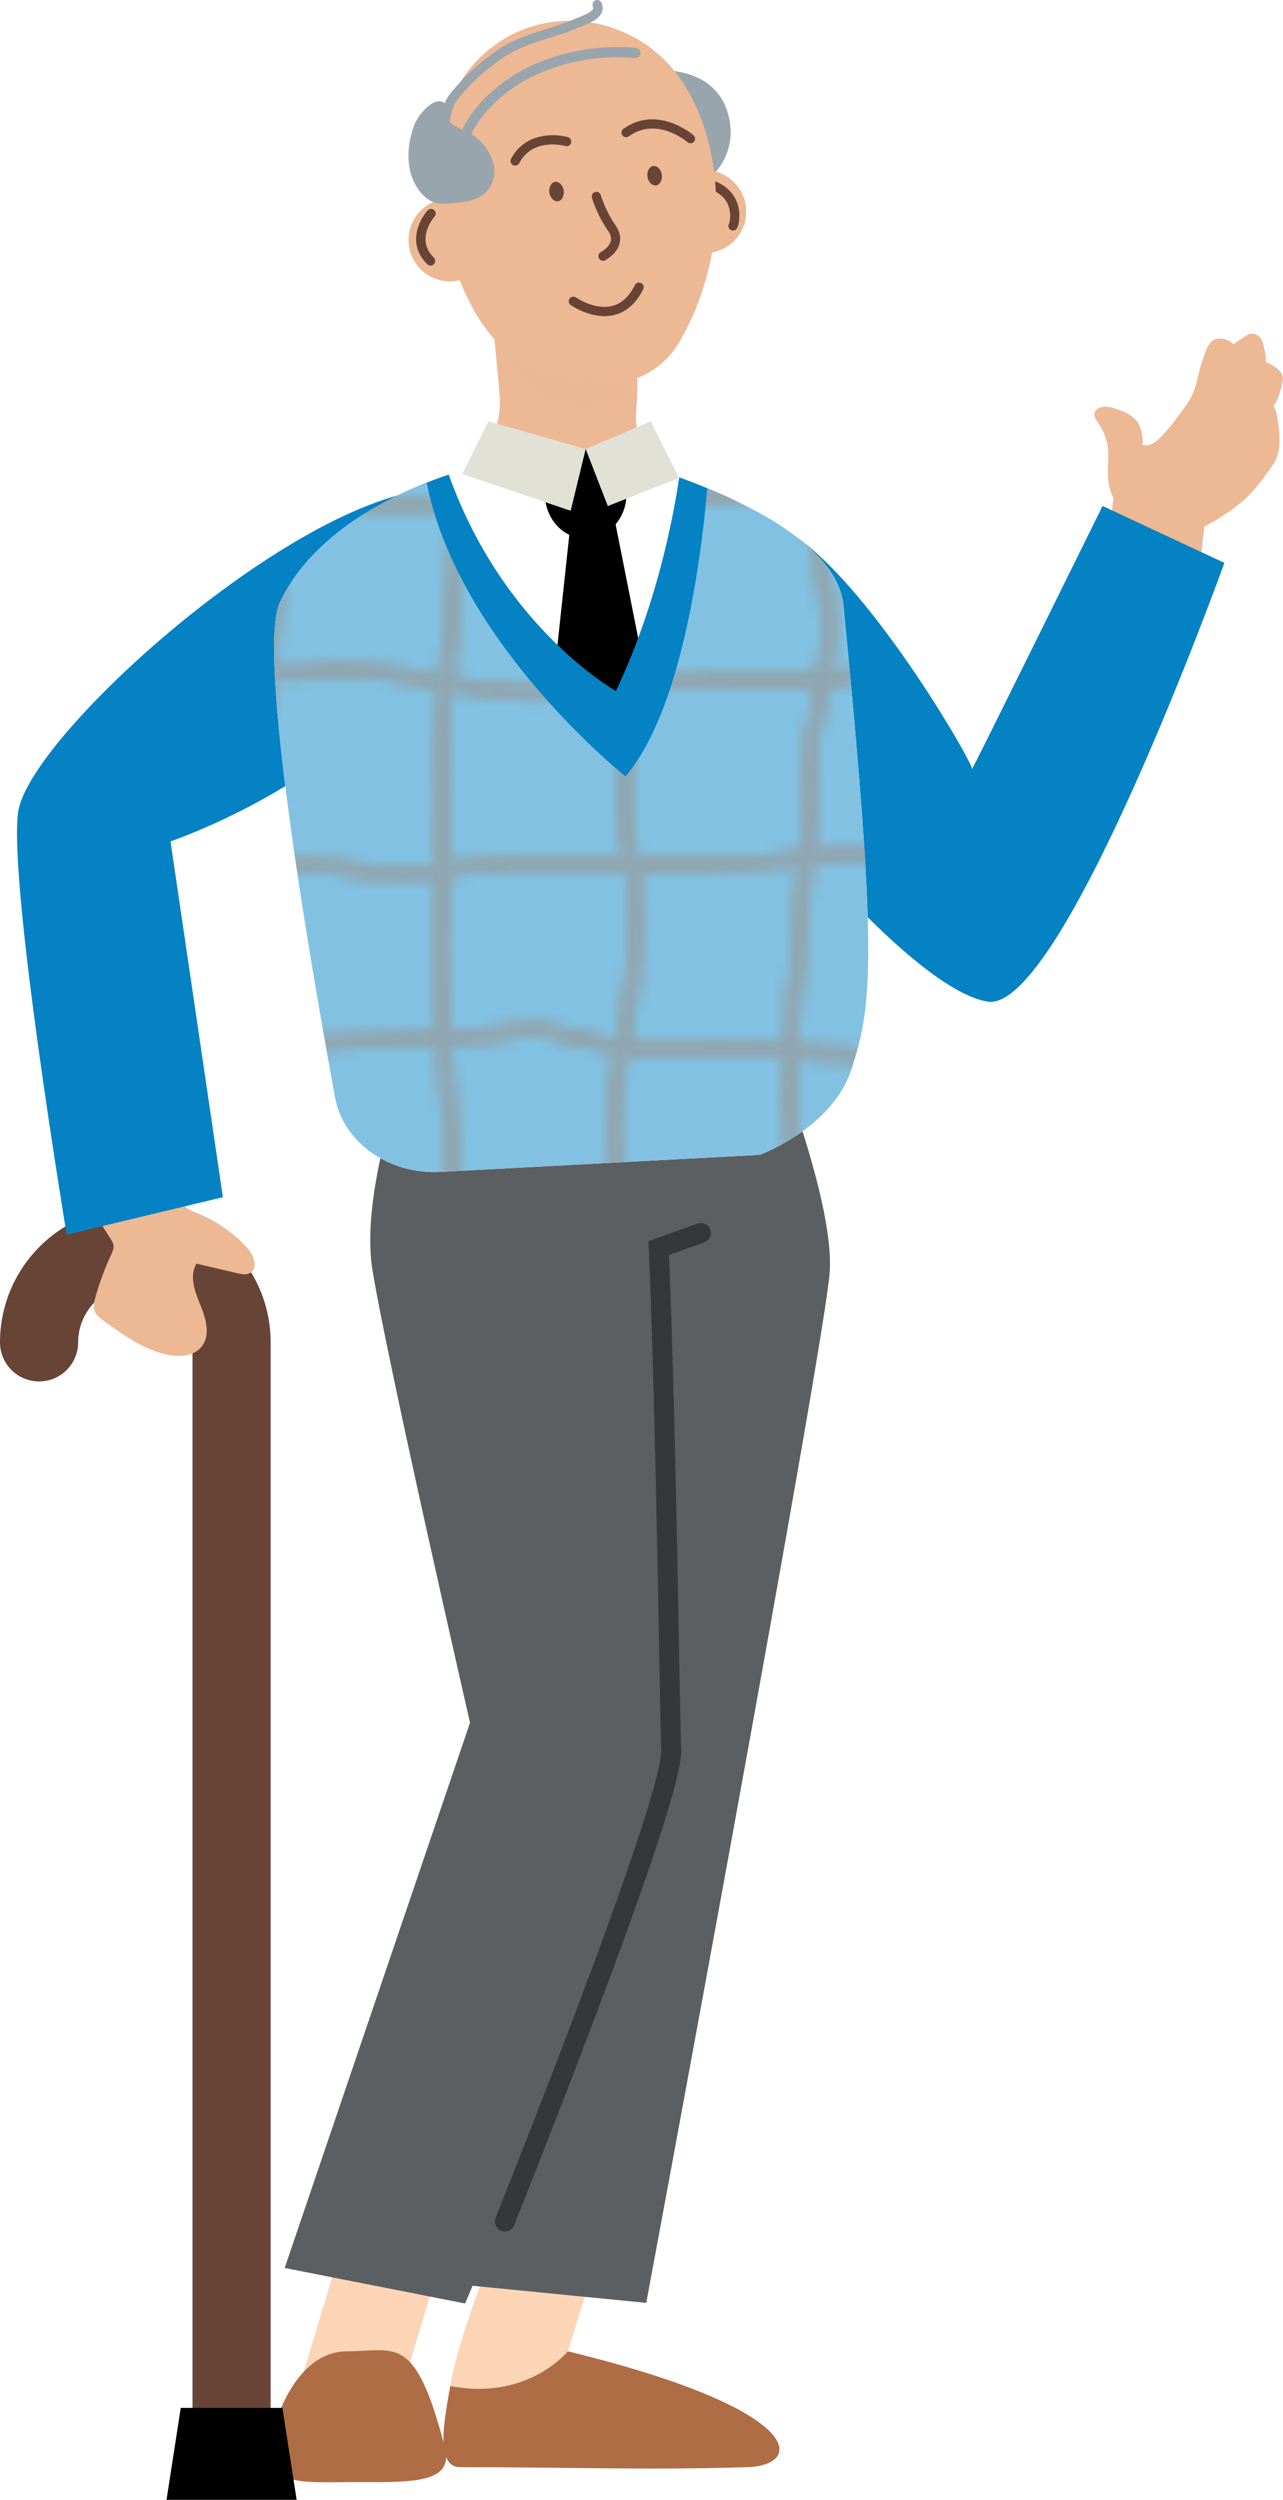 <?xml version="1.0" encoding="UTF-8"?>
<svg xmlns="http://www.w3.org/2000/svg" xmlns:xlink="http://www.w3.org/1999/xlink" viewBox="0 0 125.43 244.22">
  <defs>
    <style>
      .cls-1 {
        fill: #99a5ac;
      }

      .cls-1, .cls-2, .cls-3, .cls-4, .cls-5, .cls-6, .cls-7, .cls-8, .cls-9, .cls-10, .cls-11, .cls-12, .cls-13, .cls-14, .cls-15 {
        stroke-width: 0px;
      }

      .cls-2 {
        fill: #0582c4;
      }

      .cls-16 {
        clip-path: url(#clippath);
      }

      .cls-3, .cls-17, .cls-18, .cls-19, .cls-20 {
        fill: none;
      }

      .cls-4 {
        fill: #ae6d45;
      }

      .cls-5, .cls-8 {
        fill: #edb894;
      }

      .cls-6 {
        fill: #fcd5b7;
      }

      .cls-21, .cls-15 {
        fill: #fff;
      }

      .cls-17, .cls-18, .cls-20 {
        stroke-linecap: round;
      }

      .cls-17, .cls-20 {
        stroke: #99a5ac;
        stroke-linejoin: round;
      }

      .cls-7 {
        fill: #684437;
      }

      .cls-8 {
        opacity: .5;
      }

      .cls-8, .cls-14 {
        mix-blend-mode: multiply;
      }

      .cls-18 {
        stroke: #34383a;
        stroke-miterlimit: 10;
        stroke-width: 1.95px;
      }

      .cls-9 {
        fill: #000;
      }

      .cls-10 {
        fill: #684437;
      }

      .cls-19 {
        stroke: #ae6d45;
        stroke-width: 1.42px;
      }

      .cls-11 {
        fill: #5b5f61;
      }

      .cls-12 {
        fill: #e2e1d6;
      }

      .cls-20 {
        stroke-width: .92px;
      }

      .cls-13 {
        fill: #82c1e2;
      }

      .cls-22 {
        isolation: isolate;
      }

      .cls-14 {
        fill: url(#New_Pattern_4);
        opacity: .3;
      }
    </style>
    <clipPath id="clippath">
      <path class="cls-15" d="M57.26,43.87c-8.1.06-24.81,4.27-29.9,14.98-2.24,4.72,2.78,34.13,5.4,48.38.81,4.39,5.26,7.53,10.3,7.26l31.24-1.67s7.07-2.62,8.93-8.33c2.05-6.28,2.61-10.8-.77-45.33-.96-9.79-25.2-15.29-25.2-15.29Z"/>
    </clipPath>
    <pattern id="New_Pattern_4" data-name="New Pattern 4" x="0" y="0" width="72" height="72" patternTransform="translate(3166.17 3531.44)" patternUnits="userSpaceOnUse" viewBox="0 0 72 72">
      <g>
        <rect class="cls-3" width="72" height="72"/>
        <g>
          <path class="cls-19" d="M45,144.25v-1.39c0-8.1,1.72-16.8,1.53-25.16-.2-8.73-1.58-17.39-1.57-26.14,0-6.6.04-13.2.04-19.81"/>
          <path class="cls-19" d="M9,144.25c0-5.01,1.9-9.81,1.76-14.83-.19-6.97-2.8-13.65-3.41-20.6-1.08-12.42,1.65-24.68,1.65-37.07"/>
          <path class="cls-19" d="M63,144.25c0-2.99-.16-6.02,0-9.01.22-4.47.79-8.51.29-13.06-.74-6.71-2.24-14.76-.91-21.43,1.5-7.54,2.26-15.82.63-23.39v-5.61"/>
          <path class="cls-19" d="M27,144.25c0-5.68,1.53-11.22,1.67-16.89.2-8.19-1.98-16.14-2.93-24.21-1.29-10.91,1.26-20.65,1.26-31.4"/>
        </g>
        <g>
          <path class="cls-19" d="M45,72.25v-1.39c0-8.1,1.72-16.8,1.53-25.16-.2-8.73-1.58-17.39-1.57-26.14,0-6.6.04-13.2.04-19.81"/>
          <path class="cls-19" d="M9,72.25c0-5.01,1.9-9.81,1.76-14.83-.19-6.97-2.8-13.65-3.41-20.6-1.08-12.42,1.65-24.68,1.65-37.07"/>
          <path class="cls-19" d="M63,72.25c0-2.99-.16-6.02,0-9.01.22-4.47.79-8.51.29-13.06-.74-6.71-2.24-14.76-.91-21.43,1.5-7.54,2.26-15.82.63-23.39V-.25"/>
          <path class="cls-19" d="M27,72.25c0-5.68,1.53-11.22,1.67-16.89.2-8.19-1.98-16.14-2.93-24.21-1.29-10.91,1.26-20.65,1.26-31.4"/>
          <path class="cls-19" d="M45,144.25v-1.39c0-8.1,1.72-16.8,1.53-25.16-.2-8.73-1.58-17.39-1.57-26.14,0-6.6.04-13.2.04-19.81"/>
          <path class="cls-19" d="M9,144.25c0-5.01,1.9-9.81,1.76-14.83-.19-6.97-2.8-13.65-3.41-20.6-1.08-12.42,1.65-24.68,1.65-37.07"/>
          <path class="cls-19" d="M63,144.25c0-2.99-.16-6.02,0-9.01.22-4.47.79-8.51.29-13.06-.74-6.71-2.24-14.76-.91-21.43,1.5-7.54,2.26-15.82.63-23.39v-5.61"/>
          <path class="cls-19" d="M27,144.25c0-5.68,1.53-11.22,1.67-16.89.2-8.19-1.98-16.13-2.93-24.21-1.29-10.91,1.26-20.65,1.26-31.4"/>
        </g>
        <g>
          <path class="cls-19" d="M71.75,63h10.37c2.63,0,4.92-1.49,7.49-1.66,5.22-.34,9.6,1.64,15.09.88,6.19-.85,12.1,1.28,18.18,1.94,7.17.78,14.21-1.15,21.36-1.15"/>
          <path class="cls-19" d="M71.75,27c8.77,0,16.64,1.53,25.41.22,9.06-1.35,18.45-.66,27.58-1.93,3.41-.47,7.11,1.48,10.58,1.71,2.95.19,5.97,0,8.94,0"/>
          <path class="cls-19" d="M71.75,45c5.02,0,10.08-.33,15,.88,4.6,1.13,9.09-.12,13.69-.41,4.78-.31,9.47.83,14.24.48,6.52-.48,13.13.28,19.59-.95h9.98"/>
          <path class="cls-19" d="M71.75,9c4.3,0,8.48-.83,12.71-.89,1.93-.03,3.85.21,5.77.43,4.02.46,8.07.28,12.1.43,2.77.11,5.5.59,8.27.81,4.56.37,9.11-.74,13.67-.82,4.77-.08,9.53.04,14.3.04h5.69"/>
        </g>
        <g>
          <path class="cls-19" d="M71.75,63h10.37c2.63,0,4.92-1.49,7.49-1.66,5.22-.34,9.6,1.64,15.09.88,6.19-.85,12.1,1.28,18.18,1.94,7.17.78,14.21-1.15,21.36-1.15"/>
          <path class="cls-19" d="M71.75,27c8.77,0,16.64,1.53,25.41.22,9.06-1.35,18.45-.66,27.58-1.93,3.41-.47,7.11,1.48,10.58,1.71,2.95.19,5.97,0,8.94,0"/>
          <path class="cls-19" d="M71.75,45c5.02,0,10.08-.33,15,.88,4.6,1.13,9.09-.12,13.69-.41,4.78-.31,9.47.83,14.24.48,6.52-.48,13.13.28,19.59-.95h9.98"/>
          <path class="cls-19" d="M71.75,9c4.3,0,8.48-.83,12.71-.89,1.93-.03,3.85.21,5.77.43,4.02.46,8.07.28,12.1.43,2.77.11,5.5.59,8.27.81,4.56.37,9.11-.74,13.67-.82,4.77-.08,9.53.04,14.3.04h5.69"/>
          <path class="cls-19" d="M-.25,63h10.37c2.63,0,4.92-1.49,7.49-1.66,5.22-.34,9.6,1.64,15.09.88,6.19-.85,12.1,1.28,18.18,1.94,7.17.78,14.21-1.15,21.36-1.15"/>
          <path class="cls-19" d="M-.25,27c8.77,0,16.64,1.53,25.41.22,9.06-1.35,18.45-.66,27.58-1.93,3.41-.47,7.11,1.48,10.58,1.71,2.95.19,5.97,0,8.94,0"/>
          <path class="cls-19" d="M-.25,45c5.02,0,10.08-.33,15,.88,4.6,1.13,9.09-.12,13.69-.41,4.78-.31,9.47.83,14.24.48,6.52-.48,13.13.28,19.59-.95h9.98"/>
          <path class="cls-19" d="M-.25,9c4.3,0,8.48-.83,12.71-.89,1.93-.03,3.85.21,5.77.43,4.02.46,8.07.28,12.1.43,2.77.11,5.5.59,8.27.81,4.56.37,9.11-.74,13.67-.82,4.77-.08,9.53.04,14.3.04h5.69"/>
        </g>
        <g>
          <path class="cls-19" d="M45,.25v-1.39c0-8.1,1.72-16.8,1.53-25.16-.2-8.73-1.58-17.39-1.57-26.14,0-6.6.04-13.2.04-19.81"/>
          <path class="cls-19" d="M9,.25c0-5.01,1.9-9.81,1.76-14.83-.19-6.97-2.8-13.65-3.41-20.6-1.08-12.42,1.65-24.68,1.65-37.07"/>
          <path class="cls-19" d="M63,.25c0-2.99-.16-6.02,0-9.01.22-4.47.79-8.51.29-13.06-.74-6.71-2.24-14.76-.91-21.43,1.5-7.54,2.26-15.82.63-23.39v-5.61"/>
          <path class="cls-19" d="M27,.25c0-5.68,1.53-11.22,1.67-16.89.2-8.19-1.98-16.14-2.93-24.21-1.29-10.91,1.26-20.65,1.26-31.4"/>
          <path class="cls-19" d="M71.75,63h10.37c2.63,0,4.92-1.49,7.49-1.66,5.22-.34,9.6,1.64,15.09.88,6.19-.85,12.1,1.28,18.18,1.94,7.17.78,14.21-1.15,21.36-1.15"/>
          <path class="cls-19" d="M71.75,27c8.77,0,16.64,1.53,25.41.22,9.06-1.35,18.45-.66,27.58-1.93,3.41-.47,7.11,1.48,10.58,1.71,2.95.19,5.97,0,8.94,0"/>
          <path class="cls-19" d="M71.75,45c5.02,0,10.08-.33,15,.88,4.6,1.13,9.09-.12,13.69-.41,4.78-.31,9.47.83,14.24.48,6.52-.48,13.13.28,19.59-.95h9.98"/>
          <path class="cls-19" d="M71.75,9c4.3,0,8.48-.83,12.71-.89,1.93-.03,3.85.21,5.77.43,4.02.46,8.07.28,12.1.43,2.77.11,5.5.59,8.27.81,4.56.37,9.11-.74,13.67-.82,4.77-.08,9.53.04,14.3.04h5.69"/>
          <path class="cls-19" d="M-.25,63h10.37c2.63,0,4.92-1.49,7.49-1.66,5.22-.34,9.6,1.64,15.09.88,6.19-.85,12.1,1.28,18.18,1.94,7.17.78,14.21-1.15,21.36-1.15"/>
          <path class="cls-19" d="M-.25,27c8.77,0,16.64,1.53,25.41.22,9.06-1.35,18.45-.66,27.58-1.93,3.41-.47,7.11,1.48,10.58,1.71,2.95.19,5.97,0,8.94,0"/>
          <path class="cls-19" d="M-.25,45c5.02,0,10.08-.33,15,.88,4.6,1.13,9.09-.12,13.69-.41,4.78-.31,9.47.83,14.24.48,6.52-.48,13.13.28,19.59-.95h9.98"/>
          <path class="cls-19" d="M-.25,9c4.3,0,8.48-.83,12.71-.89,1.93-.03,3.85.21,5.77.43,4.02.46,8.07.28,12.1.43,2.77.11,5.5.59,8.27.81,4.56.37,9.11-.74,13.67-.82,4.77-.08,9.53.04,14.3.04h5.69"/>
          <path class="cls-19" d="M45,72.25v-1.39c0-8.1,1.72-16.8,1.53-25.16-.2-8.73-1.58-17.39-1.57-26.14,0-6.6.04-13.2.04-19.81"/>
          <path class="cls-19" d="M9,72.25c0-5.01,1.9-9.81,1.76-14.83-.19-6.97-2.8-13.65-3.41-20.6-1.08-12.42,1.65-24.68,1.65-37.07"/>
          <path class="cls-19" d="M63,72.25c0-2.99-.16-6.02,0-9.01.22-4.47.79-8.51.29-13.06-.74-6.71-2.24-14.76-.91-21.43,1.5-7.54,2.26-15.82.63-23.39V-.25"/>
          <path class="cls-19" d="M27,72.25c0-5.68,1.53-11.22,1.67-16.89.2-8.19-1.98-16.13-2.93-24.21-1.29-10.91,1.26-20.65,1.26-31.4"/>
          <path class="cls-19" d="M-72.25,63h10.37c2.63,0,4.92-1.49,7.49-1.66,5.22-.34,9.6,1.64,15.09.88,6.19-.85,12.1,1.28,18.18,1.94,7.17.78,14.21-1.15,21.36-1.15"/>
          <path class="cls-19" d="M-72.25,27c8.77,0,16.64,1.53,25.41.22,9.06-1.35,18.45-.66,27.58-1.93,3.41-.47,7.11,1.48,10.58,1.71,2.95.19,5.97,0,8.94,0"/>
          <path class="cls-19" d="M-72.25,45c5.02,0,10.08-.33,15,.88,4.6,1.13,9.09-.12,13.69-.41,4.78-.31,9.47.83,14.24.48,6.52-.48,13.13.28,19.59-.95H.25"/>
          <path class="cls-19" d="M-72.25,9c4.3,0,8.48-.83,12.71-.89,1.93-.03,3.85.21,5.77.43,4.02.46,8.07.28,12.1.43,2.77.11,5.5.59,8.27.81,4.56.37,9.11-.74,13.67-.82,4.77-.08,9.53.04,14.3.04H.25"/>
          <path class="cls-19" d="M45,144.25v-1.39c0-8.1,1.72-16.8,1.53-25.16-.2-8.73-1.58-17.39-1.57-26.14,0-6.6.04-13.2.04-19.81"/>
          <path class="cls-19" d="M9,144.25c0-5.01,1.9-9.81,1.76-14.83-.19-6.97-2.8-13.65-3.41-20.6-1.08-12.42,1.65-24.68,1.65-37.07"/>
          <path class="cls-19" d="M63,144.25c0-2.99-.16-6.02,0-9.01.22-4.47.79-8.51.29-13.06-.74-6.71-2.24-14.76-.91-21.43,1.5-7.54,2.26-15.82.63-23.39v-5.61"/>
          <path class="cls-19" d="M27,144.25c0-5.68,1.53-11.22,1.67-16.89.2-8.19-1.98-16.13-2.93-24.21-1.29-10.91,1.26-20.65,1.26-31.4"/>
        </g>
        <g>
          <path class="cls-19" d="M-.25,63h10.37c2.63,0,4.92-1.49,7.49-1.66,5.22-.34,9.6,1.64,15.09.88,6.19-.85,12.1,1.28,18.18,1.94,7.17.78,14.21-1.15,21.36-1.15"/>
          <path class="cls-19" d="M-.25,27c8.77,0,16.64,1.53,25.41.22,9.06-1.35,18.45-.66,27.58-1.93,3.41-.47,7.11,1.48,10.58,1.71,2.95.19,5.97,0,8.94,0"/>
          <path class="cls-19" d="M-.25,45c5.02,0,10.08-.33,15,.88,4.6,1.13,9.09-.12,13.69-.41,4.78-.31,9.47.83,14.24.48,6.52-.48,13.13.28,19.59-.95h9.98"/>
          <path class="cls-19" d="M-.25,9c4.3,0,8.48-.83,12.71-.89,1.93-.03,3.85.21,5.77.43,4.02.46,8.07.28,12.1.43,2.77.11,5.5.59,8.27.81,4.56.37,9.11-.74,13.67-.82,4.77-.08,9.53.04,14.3.04h5.69"/>
          <path class="cls-19" d="M-72.25,63h10.37c2.63,0,4.92-1.49,7.49-1.66,5.22-.34,9.6,1.64,15.09.88,6.19-.85,12.1,1.28,18.18,1.94,7.17.78,14.21-1.15,21.36-1.15"/>
          <path class="cls-19" d="M-72.25,27c8.77,0,16.64,1.53,25.41.22,9.06-1.35,18.45-.66,27.58-1.93,3.41-.47,7.11,1.48,10.58,1.71,2.95.19,5.97,0,8.94,0"/>
          <path class="cls-19" d="M-72.25,45c5.02,0,10.08-.33,15,.88,4.6,1.13,9.09-.12,13.69-.41,4.78-.31,9.47.83,14.24.48,6.52-.48,13.13.28,19.59-.95H.25"/>
          <path class="cls-19" d="M-72.25,9c4.3,0,8.48-.83,12.71-.89,1.93-.03,3.85.21,5.77.43,4.02.46,8.07.28,12.1.43,2.77.11,5.5.59,8.27.81,4.56.37,9.11-.74,13.67-.82,4.77-.08,9.53.04,14.3.04H.25"/>
        </g>
        <g>
          <path class="cls-19" d="M-72.25,63h10.37c2.63,0,4.92-1.49,7.49-1.66,5.22-.34,9.6,1.64,15.09.88,6.19-.85,12.1,1.28,18.18,1.94,7.17.78,14.21-1.15,21.36-1.15"/>
          <path class="cls-19" d="M-72.25,27c8.77,0,16.64,1.53,25.41.22,9.06-1.35,18.45-.66,27.58-1.93,3.41-.47,7.11,1.48,10.58,1.71,2.95.19,5.97,0,8.94,0"/>
          <path class="cls-19" d="M-72.25,45c5.02,0,10.08-.33,15,.88,4.6,1.13,9.09-.12,13.69-.41,4.78-.31,9.47.83,14.24.48,6.52-.48,13.13.28,19.59-.95H.25"/>
          <path class="cls-19" d="M-72.25,9c4.3,0,8.48-.83,12.71-.89,1.93-.03,3.85.21,5.77.43,4.02.46,8.07.28,12.1.43,2.77.11,5.5.59,8.27.81,4.56.37,9.11-.74,13.67-.82,4.77-.08,9.53.04,14.3.04H.25"/>
        </g>
        <g>
          <path class="cls-19" d="M45,.25v-1.39c0-8.1,1.72-16.8,1.53-25.16-.2-8.73-1.58-17.39-1.57-26.14,0-6.6.04-13.2.04-19.81"/>
          <path class="cls-19" d="M9,.25c0-5.01,1.9-9.81,1.76-14.83-.19-6.97-2.8-13.65-3.41-20.6-1.08-12.42,1.65-24.68,1.65-37.07"/>
          <path class="cls-19" d="M63,.25c0-2.99-.16-6.02,0-9.01.22-4.47.79-8.51.29-13.06-.74-6.71-2.24-14.76-.91-21.43,1.5-7.54,2.26-15.82.63-23.39v-5.61"/>
          <path class="cls-19" d="M27,.25c0-5.68,1.53-11.22,1.67-16.89.2-8.19-1.98-16.13-2.93-24.21-1.29-10.91,1.26-20.65,1.26-31.4"/>
          <path class="cls-19" d="M45,72.25v-1.39c0-8.1,1.72-16.8,1.53-25.16-.2-8.73-1.58-17.39-1.57-26.14,0-6.6.04-13.2.04-19.81"/>
          <path class="cls-19" d="M9,72.25c0-5.01,1.9-9.81,1.76-14.83-.19-6.97-2.8-13.65-3.41-20.6-1.08-12.42,1.65-24.68,1.65-37.07"/>
          <path class="cls-19" d="M63,72.25c0-2.99-.16-6.02,0-9.01.22-4.47.79-8.51.29-13.06-.74-6.71-2.24-14.76-.91-21.43,1.5-7.54,2.26-15.82.63-23.39V-.25"/>
          <path class="cls-19" d="M27,72.25c0-5.68,1.53-11.22,1.67-16.89.2-8.19-1.98-16.13-2.93-24.21-1.29-10.91,1.26-20.65,1.26-31.4"/>
        </g>
        <g>
          <path class="cls-19" d="M45,.25v-1.39c0-8.1,1.72-16.8,1.53-25.16-.2-8.73-1.58-17.39-1.57-26.14,0-6.6.04-13.2.04-19.81"/>
          <path class="cls-19" d="M9,.25c0-5.01,1.9-9.81,1.76-14.83-.19-6.97-2.8-13.65-3.41-20.6-1.08-12.42,1.65-24.68,1.65-37.07"/>
          <path class="cls-19" d="M63,.25c0-2.99-.16-6.02,0-9.01.22-4.47.79-8.51.29-13.06-.74-6.71-2.24-14.76-.91-21.43,1.5-7.54,2.26-15.82.63-23.39v-5.61"/>
          <path class="cls-19" d="M27,.25c0-5.68,1.53-11.22,1.67-16.89.2-8.19-1.98-16.13-2.93-24.21-1.29-10.91,1.26-20.65,1.26-31.4"/>
        </g>
      </g>
    </pattern>
  </defs>
  <g class="cls-22">
    <g id="Layer_2" data-name="Layer 2">
      <g id="illustraties">
        <g>
          <g>
            <g>
              <path class="cls-6" d="M59.12,218.19l-3.61,11.52s-3.89,4.84-11.49,3.39c1.12-6.35,5.27-15.49,5.27-15.49l9.83.58Z"/>
              <path class="cls-4" d="M55.51,229.71c23.35,5.69,23.17,11.14,17.56,11.32-9.35.3-17.82,0-28.11,0-2.53,0-1.43-5.11-.94-7.93,7.6,1.46,11.49-3.39,11.49-3.39Z"/>
              <path class="cls-11" d="M74.54,99.75s7.14,17.07,6.57,24.59-17.93,100.64-17.93,100.64l-20.53-2.02s6.07-42.8,13.88-53.5l-2.02-69.71h20.04Z"/>
            </g>
            <g>
              <g>
                <polygon class="cls-6" points="29.39 232.73 39.51 232.73 45.23 213.64 35.11 213.64 29.39 232.73"/>
                <path class="cls-4" d="M43.49,239.09c.94,3.63-3.4,3.4-9.04,3.4-5.06,0-8.8.52-7.83-4.41.64-3.28,3.03-8.37,7.31-8.37,4.77,0,6.65-1.81,9.56,9.38Z"/>
              </g>
              <path class="cls-11" d="M41.39,99.75s-6.43,15.34-4.98,24.3c1.45,8.97,9.54,44.25,9.54,44.25l-18.12,53.27,17.64,3.47s20.43-48.06,20.14-54.14c-.29-6.07-3.02-71.15-3.02-71.15h-21.2Z"/>
              <path class="cls-18" d="M49.36,217.03c6.66-16.74,16.45-42.11,16.26-46.12-.15-3.2-.46-31.19-1.22-48.98l4.12-1.47"/>
            </g>
          </g>
          <g>
            <path class="cls-5" d="M116.72,51.91c.97-.39,1.85-.89,2.69-1.43,1.02-.65,1.98-1.36,2.79-2.2.64-.66,1.18-1.39,1.72-2.12.33-.45.67-.91.88-1.43.48-1.19.28-2.62.06-4-.05-.35-.12-.72-.36-1.05.45-.57.68-1.49.85-2.2.08-.32.12-.67-.07-1-.1-.19-.27-.35-.45-.5-.32-.26-.7-.47-1.09-.61.05-.48-.07-1.03-.19-1.54-.05-.23-.11-.46-.23-.67s-.34-.42-.6-.51c-.42-.14-.79.06-1.08.26-.35.24-.71.48-1.06.72-.44-.49-1.39-.71-1.88-.44s-.7.77-.88,1.26c-.26.72-.48,1.45-.67,2.2-.14.58-.27,1.16-.49,1.71-.25.59-.62,1.11-.99,1.63-.75,1.04-1.51,2.09-2.47,2.97-.35.32-.81.64-1.4.52-.08-.02-.17-.06-.18-.12s.15-.03.11.01c-.08-1.85-.45-2.7-2.62-3.43-.47-.16-.97-.26-1.4-.17s-.76.39-.71.8c.03.28.24.56.42.84,1.97,2.93-.12,4.88,1.76,7.84.35.55.78,1.09,1.31,1.54.38.32.81.59,1.26.82,1.73.88,3.45.93,4.94.33Z"/>
            <path class="cls-5" d="M106.51,59.6s2.6-8.87,2.33-12.17c-.27-3.3,9.05,2.72,9.05,2.72l-1.61,13.86-9.77-4.42Z"/>
            <path class="cls-2" d="M107.79,49.43s-12.92,26.17-12.76,25.7c.16-.48-10.41-18.87-18.19-23.32l-1.54,27.15s13.92,17.62,21.22,18.89c7.3,1.27,23.18-42.86,23.18-42.86l-11.91-5.56Z"/>
          </g>
          <g>
            <path class="cls-7" d="M22.64,241.39c2.11,0,3.82-1.71,3.82-3.82v-106.43c0-7.3-5.94-13.23-13.23-13.23-7.3,0-13.23,5.93-13.23,13.23,0,2.11,1.71,3.82,3.82,3.82s3.82-1.71,3.82-3.82c0-3.08,2.51-5.59,5.59-5.59s5.59,2.51,5.59,5.59v106.43c0,2.11,1.71,3.82,3.82,3.82Z"/>
            <polygon class="cls-9" points="17.67 235.24 27.61 235.24 29 244.22 16.28 244.22 17.67 235.24"/>
          </g>
          <g>
            <path class="cls-5" d="M16.85,113.11c.32,1.71.27,1.47.59,3.18.1.52.21,1.07.55,1.47.35.41.89.6,1.39.8,1.81.74,3.45,1.89,4.77,3.33.64.7,1.13,1.97.32,2.46-.38.23-.86.14-1.3.03-1.32-.31-2.65-.62-3.97-.93-.72,1.22-.14,2.76.4,4.07.54,1.31,1,2.93.11,4.04-.76.95-2.19,1.03-3.38.78-2.33-.5-4.33-1.95-6.25-3.35-.31-.23-.63-.47-.79-.81-.21-.46-.09-1.01.05-1.5.4-1.39.9-2.75,1.51-4.06.14-.3.28-.61.25-.93-.03-.27-.18-.51-.33-.73-.63-.98-1.27-1.97-1.9-2.95-.3-.46-.61-.98-.49-1.52.13-.64.8-1,1.39-1.26,1.9-.83,3.88-1.5,5.89-2.01"/>
            <path class="cls-2" d="M42.35,47.75c-14.03,1.14-39.5,24.22-40.57,31.55-1,6.84,4.74,41.32,4.74,41.32l15.27-3.66-5.12-34.76s33.83-11.45,25.68-34.45Z"/>
          </g>
          <g>
            <path class="cls-5" d="M65.31,46.03c-.79-1.35-2.36-2.29-2.9-3.74-.36-.96-.22-2.04-.15-3.09.24-3.63-.44-7.17-1.12-10.68l-13.03,2.2c.21,2.25.43,4.49.64,6.74.12,1.29.24,2.6-.15,3.9-.67,2.23-2.81,4.27-2.86,6.51-.05,1.87,1.44,3.45,3.33,4.32,1.89.87,4.15,1.16,6.37,1.41,1.84.2,3.76.38,5.6-.14,1.78-.5,3.36-1.67,4.17-3.08.81-1.42.85-3.06.09-4.35Z"/>
            <g>
              <path class="cls-21" d="M57.26,43.87c-8.1.06-24.81,4.27-29.9,14.98-2.24,4.72,2.78,34.13,5.4,48.38.81,4.39,5.26,7.53,10.3,7.26l31.24-1.67s7.07-2.62,8.93-8.33c2.05-6.28,2.61-10.8-.77-45.33-.96-9.79-25.2-15.29-25.2-15.29Z"/>
              <g class="cls-16">
                <ellipse class="cls-9" cx="57.26" cy="48.25" rx="3.99" ry="4.37"/>
                <polygon class="cls-9" points="55.78 51.12 53.87 68.85 58.86 68.48 63.54 68.12 59.92 49.9 55.78 51.12"/>
                <path class="cls-2" d="M66.88,42.65s-.85,12.61-6.67,24.86c0,0-12.95-7.24-17.56-25.14l-7.68,5.49,9.5,28.23,23.33.61,6.29-24.82-7.2-9.24Z"/>
                <path class="cls-13" d="M69.41,43.87s-.93,23.37-8.26,31.98c0,0-18.03-14.33-19.8-31.09-1.77-16.77-27.06,18.77-27.06,18.77l16.62,64.02,62.02-2.45.56-74.1-24.09-7.12Z"/>
                <path class="cls-14" d="M69.41,43.87s-.93,23.37-8.26,31.98c0,0-18.03-14.33-19.8-31.09-1.77-16.77-27.06,18.77-27.06,18.77l16.62,64.02,62.02-2.45.56-74.1-24.09-7.12Z"/>
              </g>
            </g>
            <polygon class="cls-12" points="45.2 46.31 47.75 41.16 57.26 43.87 55.79 49.9 45.2 46.31"/>
            <polygon class="cls-12" points="63.61 41.16 57.26 43.87 59.42 49.44 66.4 46.69 63.61 41.16"/>
          </g>
          <g>
            <path class="cls-1" d="M64.73,6.87c2.44,0,5.32.92,6.33,3.88,1.09,3.17-.33,6.13-2.88,7.43-3.13,1.59-6.04-2.32-6.61-5.55-.25-1.44-.4-3.22.41-4.46.54-.82,1.59-1.64,2.74-1.29Z"/>
            <ellipse class="cls-8" cx="55.41" cy="33.87" rx="4.88" ry="6.94" transform="translate(-6.47 53.6) rotate(-49.12)"/>
            <g>
              <path class="cls-5" d="M64.88,21.12c.25,2.22,2.25,3.82,4.47,3.58,2.22-.25,3.83-2.25,3.58-4.47s-2.25-3.82-4.47-3.58c-2.22.25-3.82,2.25-3.58,4.47"/>
              <path class="cls-10" d="M71.71,22.52s.09-.02.13-.03c.49-.21.44-1.53.44-1.58-.04-.92-.45-2.58-2.72-3.33-.24-.08-.49.05-.57.29-.08.24.05.49.29.57.92.3,1.55.81,1.87,1.51.37.81.21,1.65.14,1.86-.12.18-.11.42.04.58.1.1.24.15.38.13"/>
              <path class="cls-5" d="M66.78,8.09c-2.84-4.36-7.76-6.5-12.47-5.98-2.22.25-4.39,1.08-6.28,2.55-3.2,2.49-4.9,6.15-5.11,10.32-.04.75-.04,1.53-.02,2.34.24,7.25,3.21,16.16,9.74,19.15l5.09.91c3.35.6,6.76-.86,8.55-3.75,1.91-3.09,3.11-6.99,3.51-10.09.67-5.19-.13-11.03-3.02-15.45Z"/>
              <path class="cls-5" d="M39.96,23.89c.25,2.22,2.25,3.82,4.47,3.58,2.22-.25,3.82-2.25,3.58-4.47s-2.25-3.82-4.47-3.58c-2.22.25-3.82,2.25-3.58,4.47"/>
              <path class="cls-10" d="M59,25.48c.06,0,.11-.02.16-.05.27-.15,1.19-.7,1.42-1.67.14-.57,0-1.16-.4-1.74-1-1.43-1.44-2.94-1.44-2.95-.07-.24-.32-.38-.56-.31-.24.07-.38.32-.31.56.02.07.48,1.66,1.57,3.22.25.36.34.69.27,1.01-.15.62-.89,1.03-.97,1.08-.22.12-.3.39-.18.61.09.17.27.26.45.24"/>
              <g>
                <path class="cls-10" d="M63.3,17.28c.08.52.47.89.85.83s.63-.54.55-1.06-.47-.89-.85-.83-.63.54-.55,1.06"/>
                <path class="cls-10" d="M53.71,18.83c.08.52.47.89.85.83s.63-.54.55-1.06-.47-.89-.85-.83-.63.54-.55,1.06"/>
              </g>
              <path class="cls-10" d="M59.94,30.8c-2.07.44-4.06-.94-4.15-1-.2-.14-.25-.43-.11-.63.15-.2.43-.25.63-.11.02.01,1.82,1.27,3.54.83.92-.23,1.66-.92,2.22-2.04.11-.22.38-.31.61-.2s.31.38.2.61c-.68,1.37-1.63,2.21-2.81,2.51-.04.01-.09.02-.13.03"/>
              <path class="cls-10" d="M50.41,16.18c.14-.02.28-.1.35-.24,1.33-2.53,4.39-1.71,4.51-1.67.24.07.49-.07.56-.31.07-.24-.07-.49-.31-.56-1.34-.38-4.22-.43-5.56,2.12-.11.22-.03.49.19.61.08.04.17.06.26.05"/>
              <path class="cls-10" d="M42.15,25.95c.1-.01.2-.06.27-.14.17-.18.17-.46,0-.64-1.85-1.8-.01-3.92.06-4.01.17-.19.15-.47-.04-.64-.19-.16-.47-.15-.64.04-.87.98-2,3.34-.02,5.26.1.1.24.14.36.12"/>
              <path class="cls-10" d="M67.55,14c.11-.01.21-.06.29-.15.16-.19.15-.48-.04-.64-.03-.03-3.51-3.02-6.86-.62-.2.14-.25.43-.1.63.15.2.43.25.63.1,2.77-1.99,5.7.54,5.73.56.1.09.23.13.35.11"/>
            </g>
            <path class="cls-1" d="M43.81,10.44c-.59,1.29.51,1.86,1.61,2.3,1.77.72,3.49,3.06,2.74,5.03-.48,1.26-1.74,1.85-2.99,1.98s-2.5.44-3.53-.43c-2.05-1.76-2.02-4.83-1.12-7.16.41-1.05,2.29-3.31,3.3-1.71Z"/>
            <path class="cls-17" d="M62.12,5.17c-4.86-.44-9.76,1.01-12.95,3.52-1.65,1.3-3.52,3.3-3.94,5.45,0,.02.14-.11.18-.16"/>
            <path class="cls-20" d="M58.38.46c.44.98-1.12,1.43-1.96,1.8-2.5,1.09-5.26,1.45-7.48,2.98-1.77,1.22-3.34,2.64-4.61,4.25-.74.94-.87,2.52-.93,3.63.05,0,.09-.03.12-.07"/>
          </g>
        </g>
      </g>
    </g>
  </g>
</svg>